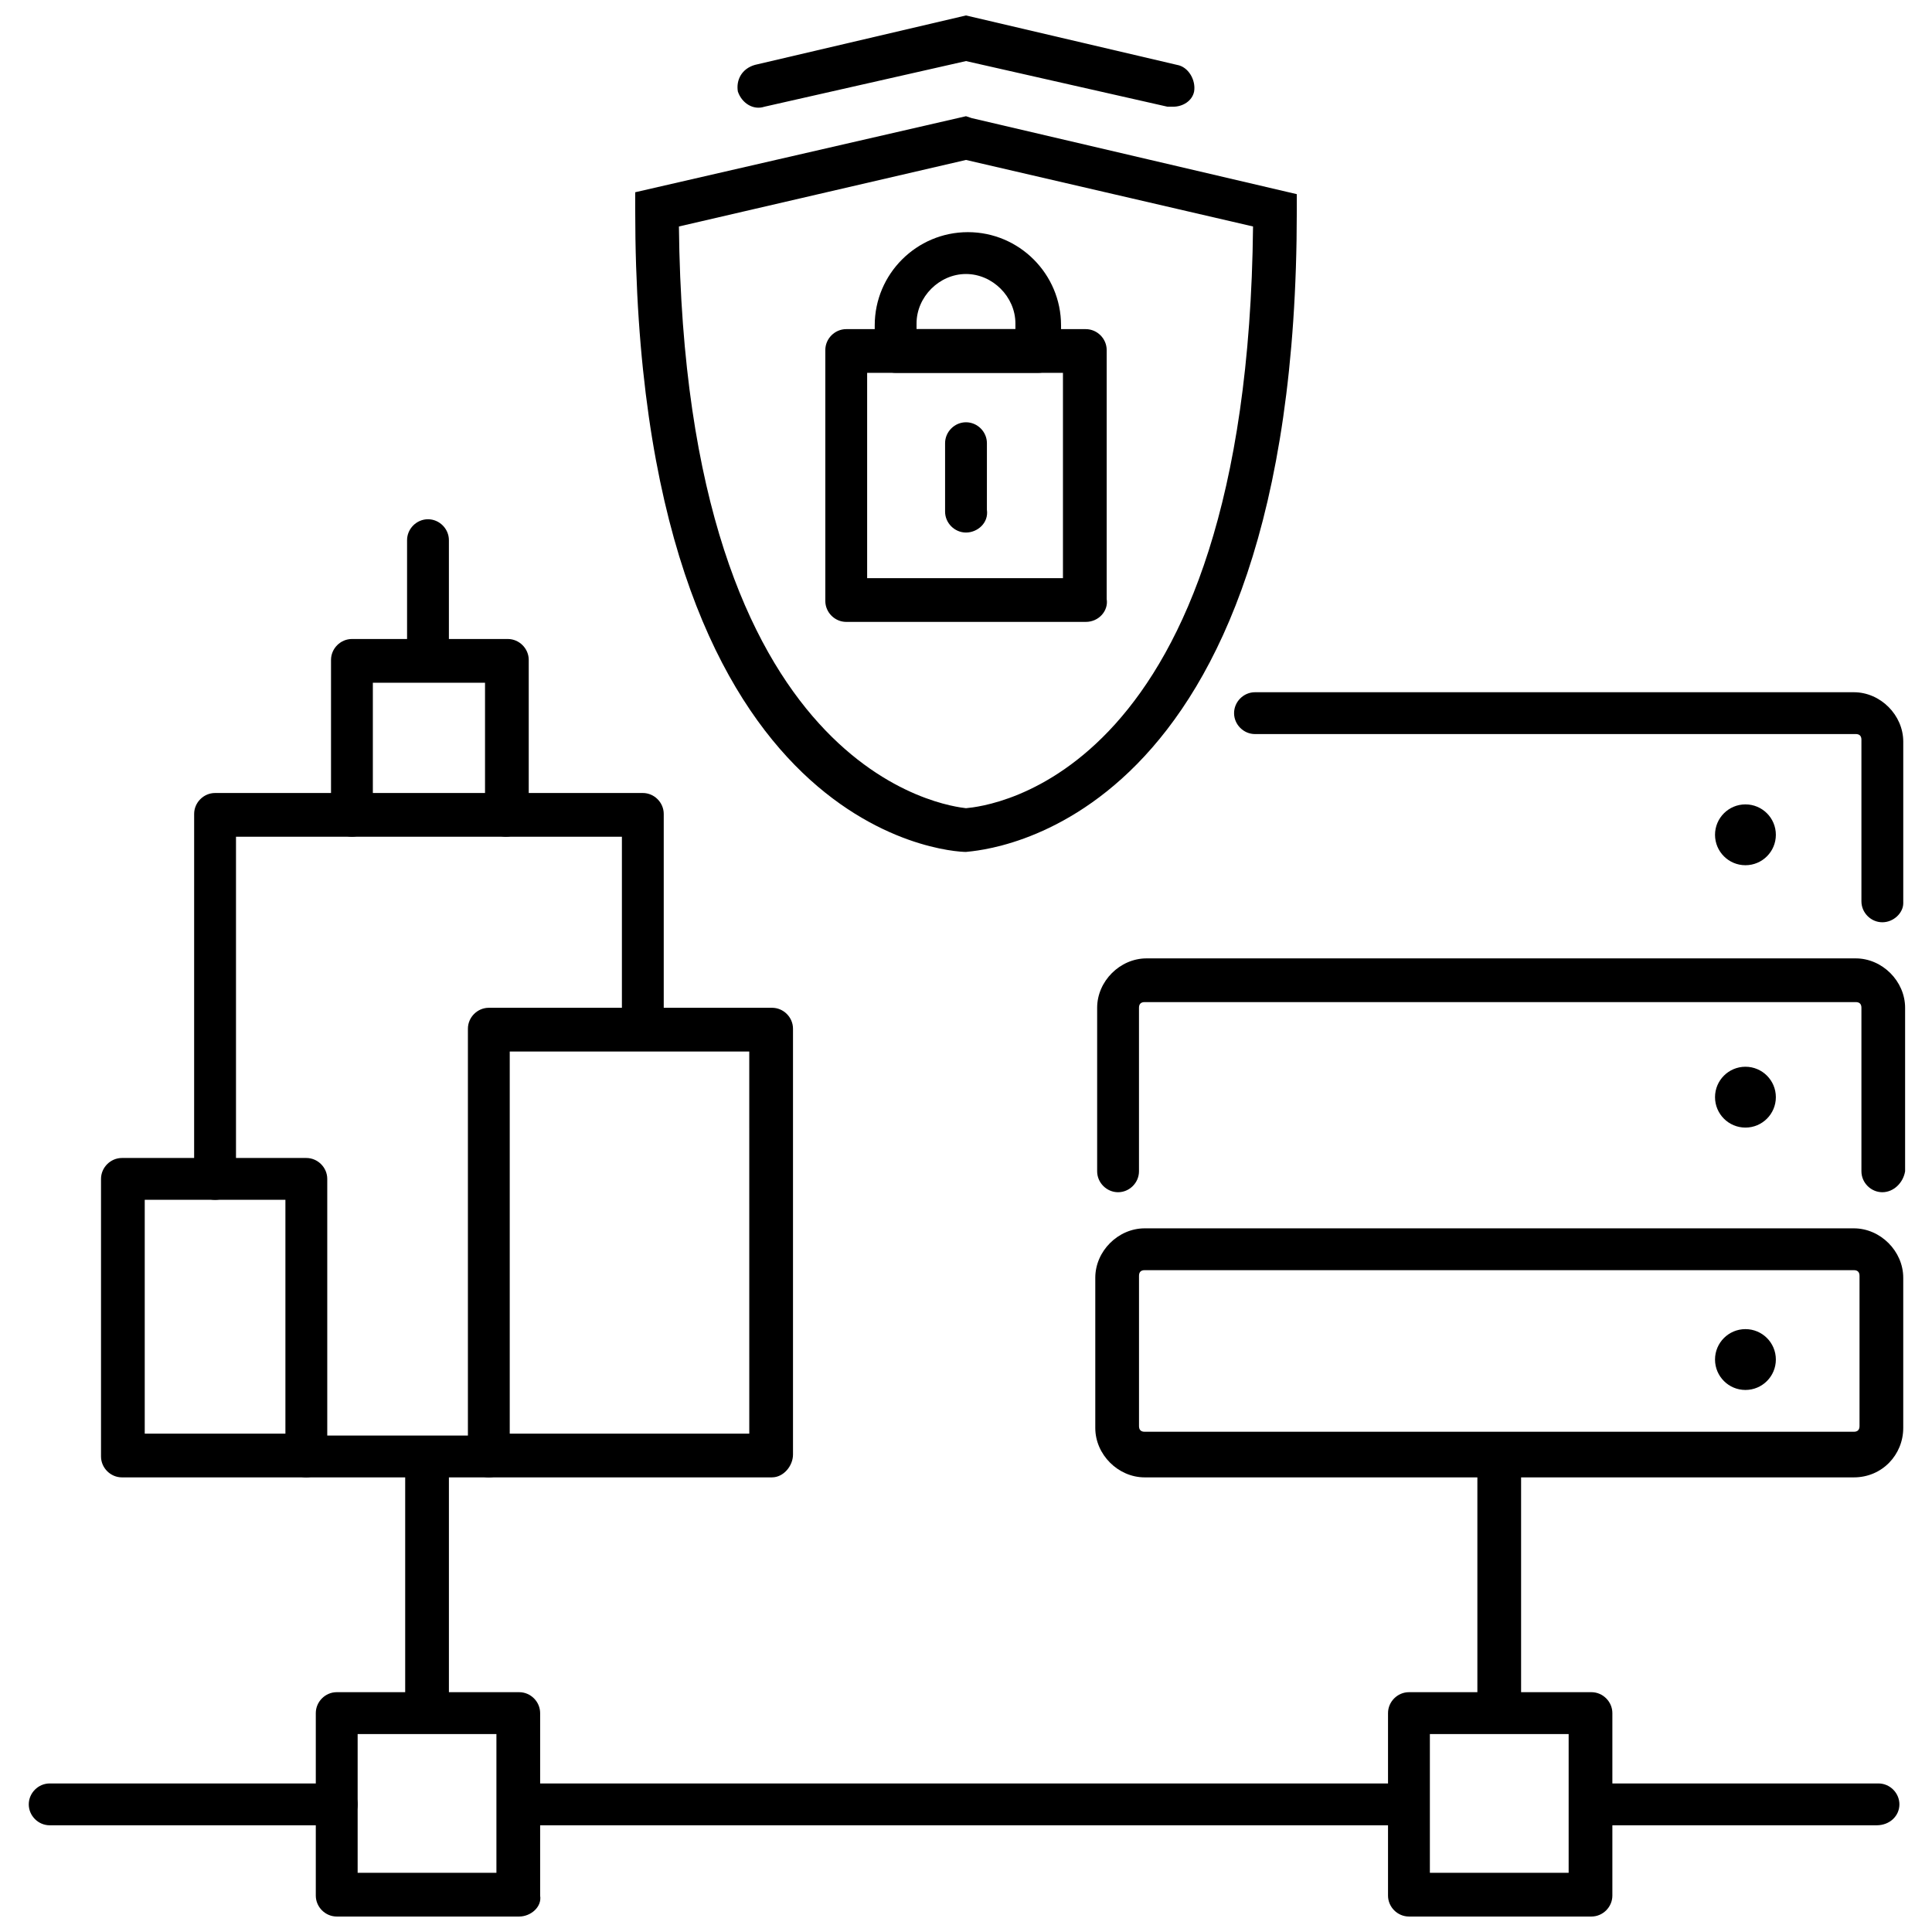 <?xml version="1.0" encoding="UTF-8"?>
<!-- The Best Svg Icon site in the world: iconSvg.co, Visit us! https://iconsvg.co -->
<svg width="800px" height="800px" version="1.1" viewBox="144 144 512 512" xmlns="http://www.w3.org/2000/svg">
 <defs>
  <clipPath id="c">
   <path d="m227 592h61v59.902h-61z"/>
  </clipPath>
  <clipPath id="b">
   <path d="m511 592h61v59.902h-61z"/>
  </clipPath>
  <clipPath id="a">
   <path d="m339 148.09h122v24.906h-122z"/>
  </clipPath>
 </defs>
 <g clip-path="url(#c)">
  <path d="m281.6 651.9h-48.367c-3.023 0-5.543-2.519-5.543-5.543v-48.367c0-3.023 2.519-5.543 5.543-5.543h48.367c3.023 0 5.543 2.519 5.543 5.543v48.367c0.504 3.023-2.519 5.543-5.543 5.543zm-42.82-11.586h36.777v-36.777h-36.777z"/>
 </g>
 <g clip-path="url(#b)">
  <path d="m565.75 651.9h-48.367c-3.023 0-5.543-2.519-5.543-5.543v-48.367c0-3.023 2.519-5.543 5.543-5.543h48.367c3.023 0 5.543 2.519 5.543 5.543v48.367c0 3.023-2.519 5.543-5.543 5.543zm-42.82-11.586h36.777v-36.777h-36.777z"/>
 </g>
 <path d="m233.24 627.72h-76.074c-3.023 0-5.543-2.519-5.543-5.543 0-3.023 2.519-5.543 5.543-5.543h76.074c3.023 0 5.543 2.519 5.543 5.543 0 3.027-2.519 5.543-5.543 5.543z"/>
 <path d="m517.39 627.72h-235.79c-3.023 0-5.543-2.519-5.543-5.543 0-3.023 2.519-5.543 5.543-5.543h235.28c3.023 0 5.543 2.519 5.543 5.543 0.508 3.027-2.012 5.543-5.035 5.543z"/>
 <path d="m535.52 529.48h11.586v68.016h-11.586z"/>
 <path d="m251.38 529.48h11.586v68.016h-11.586z"/>
 <path d="m641.32 627.72h-75.574c-3.023 0-5.543-2.519-5.543-5.543 0-3.023 2.519-5.543 5.543-5.543h76.074c3.023 0 5.543 2.519 5.543 5.543 0 3.027-2.516 5.543-6.043 5.543z"/>
 <path d="m400 369.77c-4.031 0-87.664-4.535-87.664-170.29v-4.531l87.664-20.152 1.512 0.504 86.152 20.152v4.535c-0.004 164.74-83.637 169.28-87.664 169.78zm-76.078-165.75c1.512 146.11 72.043 153.66 76.074 154.16 5.543-0.504 74.562-7.559 76.074-154.16l-76.07-17.633z"/>
 <g clip-path="url(#a)">
  <path d="m454.91 172.28h-1.512l-53.402-12.094-53.406 12.094c-3.023 1.008-6.043-1.008-7.051-4.031-0.504-3.023 1.008-6.047 4.535-7.055l55.922-13.098 55.922 13.098c3.023 0.504 5.039 4.031 4.535 7.055-0.504 2.519-3.023 4.031-5.543 4.031z"/>
 </g>
 <path d="m419.14 242.81h-37.785c-3.023 0-5.543-2.519-5.543-5.543v-7.055c0-13.602 11.082-24.688 24.688-24.688 13.602 0 24.688 11.082 24.688 24.688v7.055c-0.508 3.023-3.023 5.543-6.047 5.543zm-32.246-11.586h26.199v-1.512c0-7.055-6.047-13.098-13.098-13.098-7.055 0-13.098 6.047-13.098 13.098z"/>
 <path d="m431.74 308.81h-63.48c-3.023 0-5.543-2.519-5.543-5.543v-66.5c0-3.023 2.519-5.543 5.543-5.543h63.48c3.023 0 5.543 2.519 5.543 5.543v66c0.504 3.019-2.016 6.043-5.543 6.043zm-57.938-11.586h51.891v-54.414h-51.891z"/>
 <path d="m400 285.13c-3.023 0-5.543-2.519-5.543-5.543v-18.137c0-3.023 2.519-5.543 5.543-5.543s5.543 2.519 5.543 5.543l-0.004 17.637c0.504 3.523-2.519 6.043-5.539 6.043z"/>
 <path d="m642.84 388.41c-3.023 0-5.543-2.519-5.543-5.543v-42.824c0-1.008-0.504-1.512-1.512-1.512l-159.2 0.004c-3.023 0-5.543-2.519-5.543-5.543 0-3.023 2.519-5.543 5.543-5.543h158.7c7.055 0 13.098 6.047 13.098 13.098v42.824c0 2.519-2.516 5.039-5.539 5.039z"/>
 <path d="m642.84 459.95c-3.023 0-5.543-2.519-5.543-5.543v-43.328c0-1.008-0.504-1.512-1.512-1.512h-188.43c-1.008 0-1.512 0.504-1.512 1.512v43.328c0 3.023-2.519 5.543-5.543 5.543-3.023 0-5.543-2.519-5.543-5.543v-43.328c0-7.055 6.047-13.098 13.098-13.098h187.92c7.055 0 13.098 6.047 13.098 13.098v43.328c-0.5 3.023-3.016 5.543-6.039 5.543z"/>
 <path d="m635.28 535.52h-187.92c-7.055 0-13.098-6.047-13.098-13.098v-39.801c0-7.055 6.047-13.098 13.098-13.098h187.92c7.055 0 13.098 6.047 13.098 13.098v39.801c0 7.051-5.539 13.098-13.098 13.098zm-187.92-54.914c-1.008 0-1.512 0.504-1.512 1.512v39.801c0 1.008 0.504 1.512 1.512 1.512h187.92c1.008 0 1.512-0.504 1.512-1.512v-39.801c0-1.008-0.504-1.512-1.512-1.512z"/>
 <path d="m614.62 365.23c0 4.453-3.609 8.062-8.062 8.062-4.449 0-8.059-3.609-8.059-8.062 0-4.449 3.609-8.059 8.059-8.059 4.453 0 8.062 3.609 8.062 8.059"/>
 <path d="m614.62 434.76c0 4.453-3.609 8.062-8.062 8.062-4.449 0-8.059-3.609-8.059-8.062s3.609-8.062 8.059-8.062c4.453 0 8.062 3.609 8.062 8.062"/>
 <path d="m614.62 504.29c0 4.453-3.609 8.062-8.062 8.062-4.449 0-8.059-3.609-8.059-8.062 0-4.449 3.609-8.059 8.059-8.059 4.453 0 8.062 3.609 8.062 8.059"/>
 <path d="m200.99 461.97c-3.023 0-5.543-2.519-5.543-5.543l0.004-96.73c0-3.023 2.519-5.543 5.543-5.543h113.36c3.023 0 5.543 2.519 5.543 5.543v56.93c0 3.023-2.519 5.543-5.543 5.543-3.023 0-5.543-2.519-5.543-5.543v-50.887h-102.27v90.688c0 3.023-2.519 5.543-5.543 5.543z"/>
 <path d="m348.61 535.52h-75.066c-3.023 0-5.543-2.519-5.543-5.543v-113.36c0-3.023 2.519-5.543 5.543-5.543h75.066c3.023 0 5.543 2.519 5.543 5.543v112.85c0 3.023-2.519 6.047-5.543 6.047zm-69.523-11.586h63.48l-0.004-101.27h-63.477z"/>
 <path d="m225.18 535.52h-48.867c-3.023 0-5.543-2.519-5.543-5.543v-73.555c0-3.023 2.519-5.543 5.543-5.543h48.871c3.023 0 5.543 2.519 5.543 5.543v73.051c-0.004 3.023-2.523 6.047-5.547 6.047zm-42.824-11.586h37.281v-61.969h-37.281z"/>
 <path d="m273.54 535.52h-48.367c-3.023 0-5.543-2.519-5.543-5.543 0-3.023 2.519-5.543 5.543-5.543h48.367c3.023 0 5.543 2.519 5.543 5.543 0 3.023-2.519 5.543-5.543 5.543z"/>
 <path d="m278.08 365.74c-3.023 0-5.543-2.519-5.543-5.543v-35.266h-29.727v35.266c0 3.023-2.519 5.543-5.543 5.543s-5.543-2.519-5.543-5.543v-41.312c0-3.023 2.519-5.543 5.543-5.543h41.312c3.023 0 5.543 2.519 5.543 5.543v40.812c-0.504 3.523-3.023 6.043-6.043 6.043z"/>
 <path d="m257.42 324.43c-3.023 0-5.543-2.519-5.543-5.543v-31.738c0-3.023 2.519-5.543 5.543-5.543s5.543 2.519 5.543 5.543v31.738c-0.004 3.023-2.523 5.543-5.543 5.543z"/>
</svg>